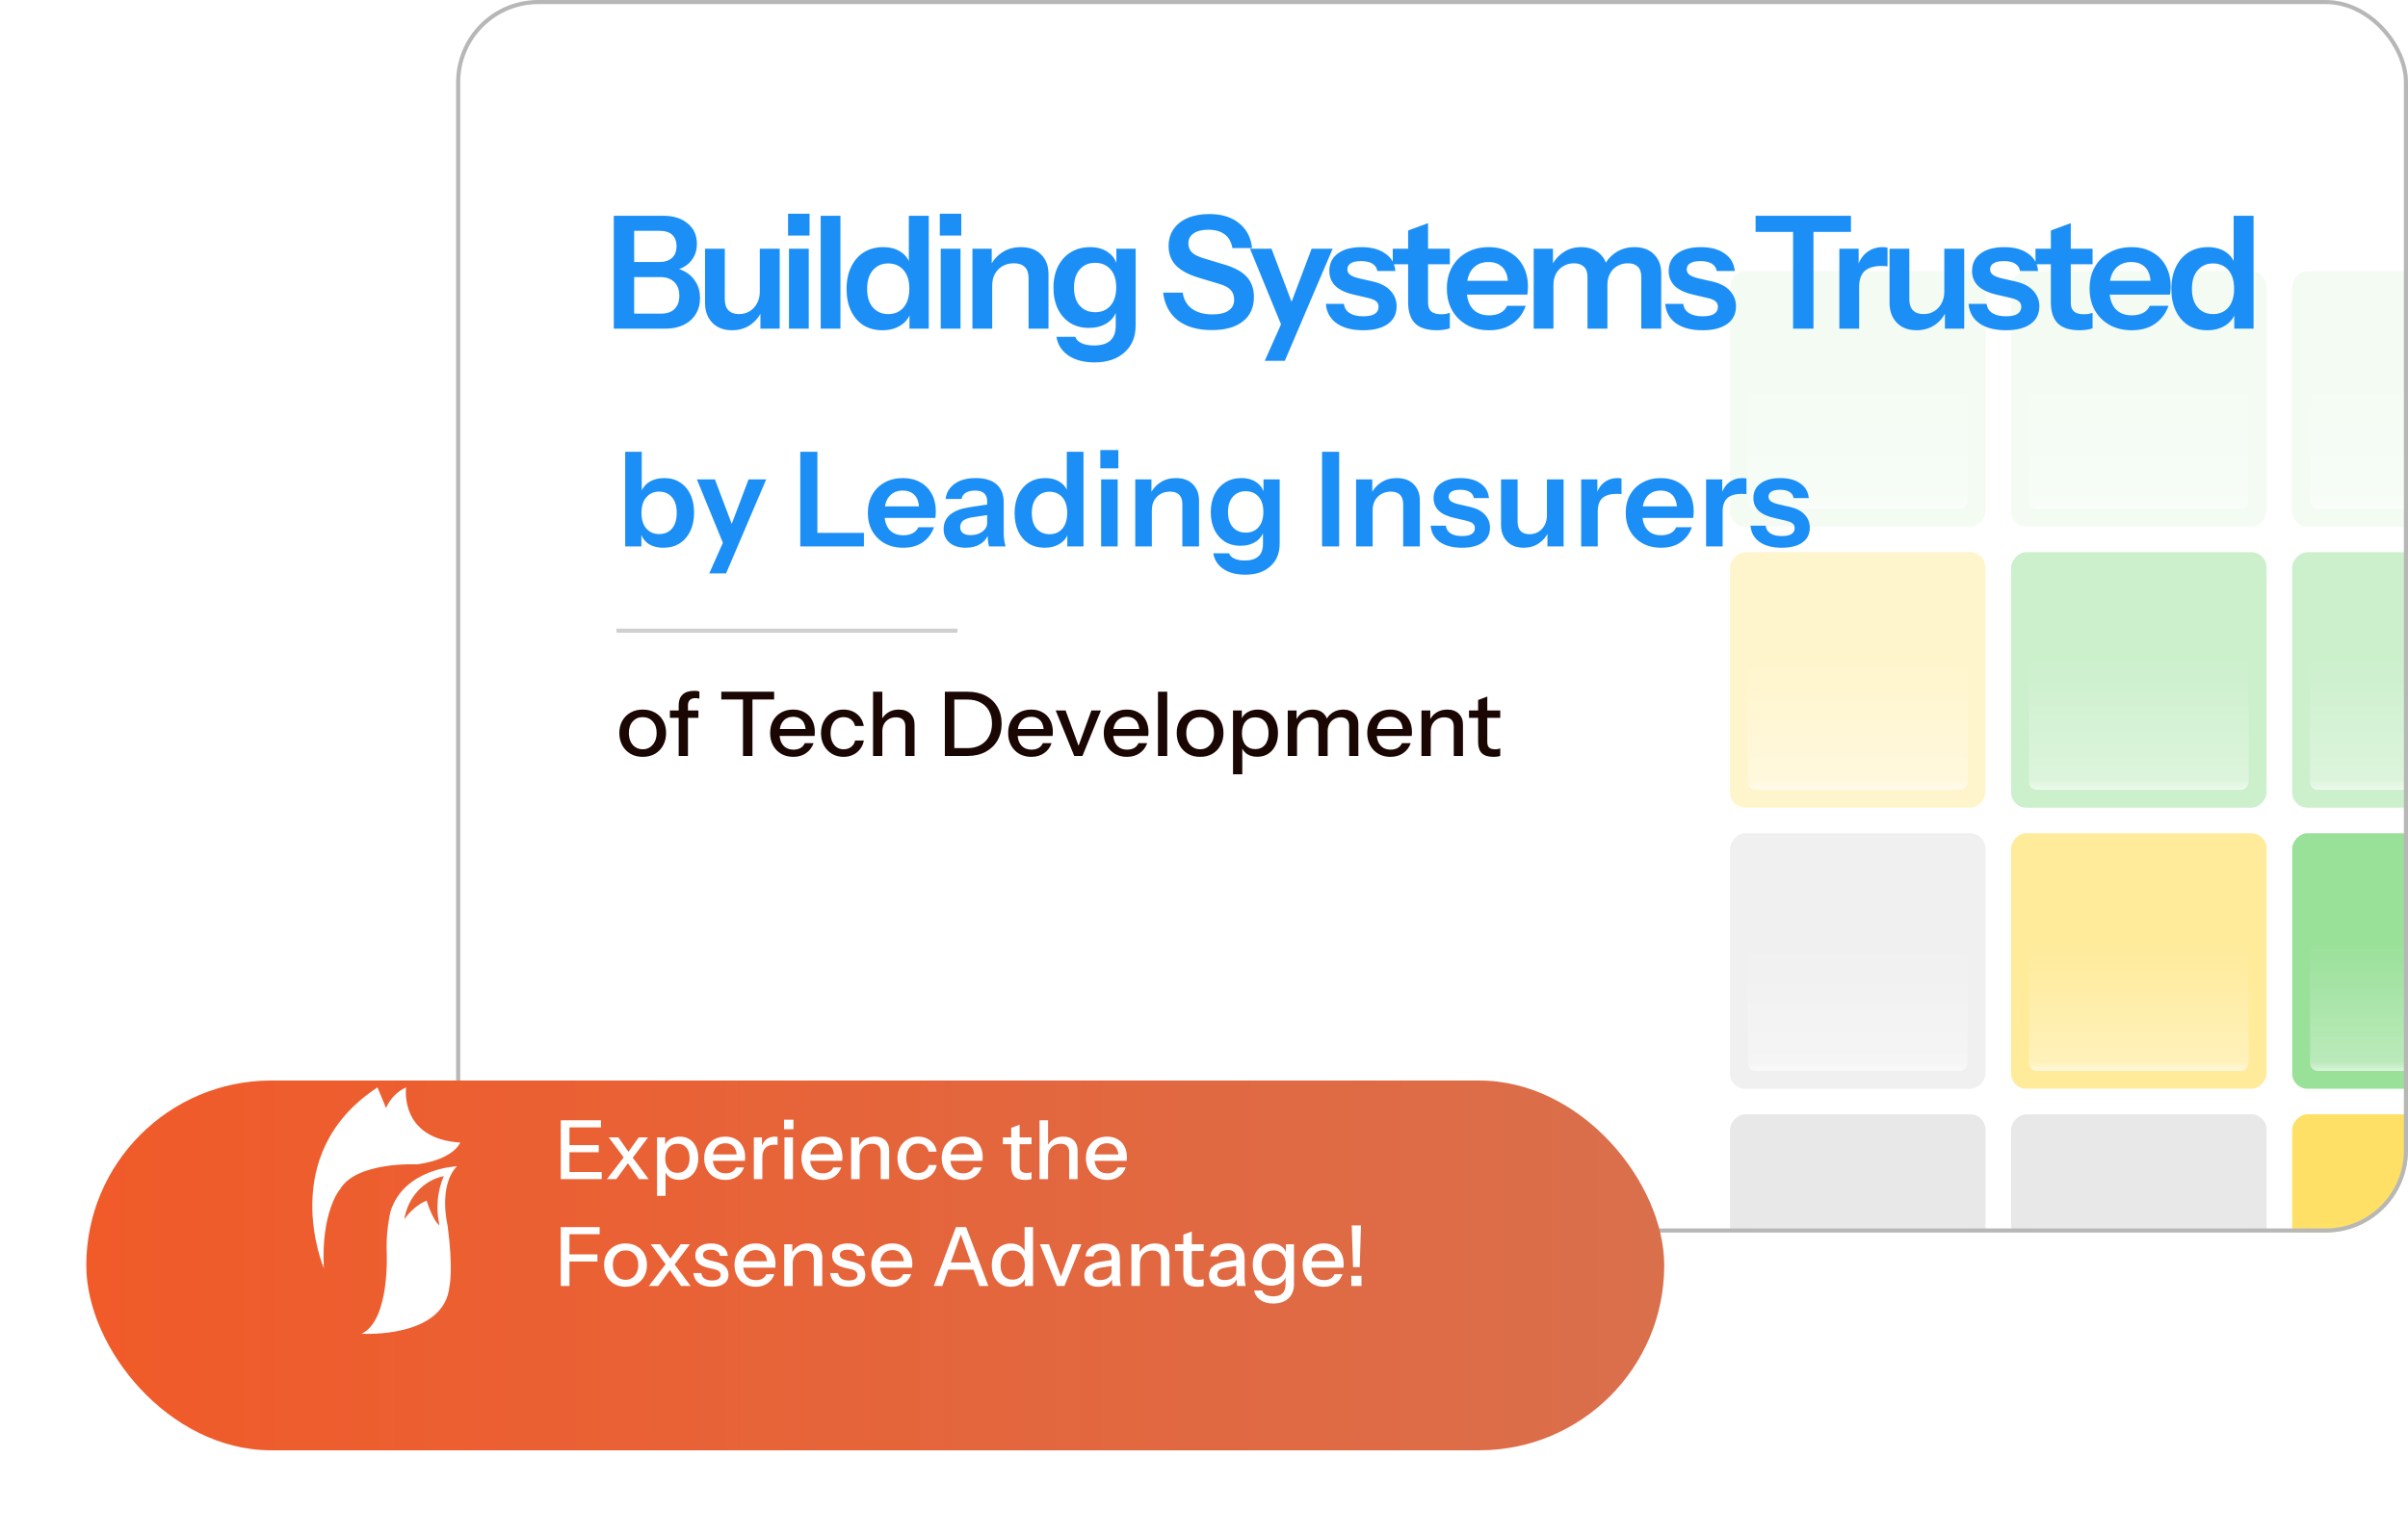 <svg width="586" height="374" viewBox="0 0 586 374" fill="none" xmlns="http://www.w3.org/2000/svg">
<g clip-path="url(#clip0_719_2351)">
<rect x="111" width="475" height="300" rx="20" fill="white"/>
<rect width="199" height="335.812" transform="matrix(1 0 0 -1 421 401.812)" fill="url(#paint0_linear_719_2351)"/>
<g opacity="0.6">
<rect width="62.188" height="62.188" rx="3.731" transform="matrix(1 0 0 -1 421 333.406)" fill="#D9D9D9"/>
<rect width="53.481" height="53.481" rx="1.866" transform="matrix(1 0 0 -1 425.352 329.053)" fill="url(#paint1_linear_719_2351)" fill-opacity="0.65" style="mix-blend-mode:screen"/>
<rect width="62.188" height="62.188" rx="3.731" transform="matrix(1 0 0 -1 489.406 333.406)" fill="#D9D9D9"/>
<rect width="53.481" height="53.481" rx="1.866" transform="matrix(1 0 0 -1 493.758 329.053)" fill="url(#paint2_linear_719_2351)" fill-opacity="0.65" style="mix-blend-mode:screen"/>
<rect width="62.188" height="62.188" rx="3.731" transform="matrix(1 0 0 -1 557.812 333.406)" fill="#FFCC00"/>
<rect width="53.481" height="53.481" rx="1.866" transform="matrix(1 0 0 -1 562.164 329.053)" fill="url(#paint3_linear_719_2351)" fill-opacity="0.65" style="mix-blend-mode:screen"/>
</g>
<g opacity="0.4">
<rect width="62.188" height="62.188" rx="3.731" transform="matrix(1 0 0 -1 421 265)" fill="#D9D9D9"/>
<rect width="53.481" height="53.481" rx="1.866" transform="matrix(1 0 0 -1 425.352 260.646)" fill="url(#paint4_linear_719_2351)" fill-opacity="0.65" style="mix-blend-mode:screen"/>
<rect width="62.188" height="62.188" rx="3.731" transform="matrix(1 0 0 -1 489.406 265)" fill="#FFCC00"/>
<rect width="53.481" height="53.481" rx="1.866" transform="matrix(1 0 0 -1 493.758 260.646)" fill="url(#paint5_linear_719_2351)" fill-opacity="0.65" style="mix-blend-mode:screen"/>
<rect width="62.188" height="62.188" rx="3.731" transform="matrix(1 0 0 -1 557.812 265)" fill="#00B100"/>
<rect width="53.481" height="53.481" rx="1.866" transform="matrix(1 0 0 -1 562.164 260.646)" fill="url(#paint6_linear_719_2351)" fill-opacity="0.65" style="mix-blend-mode:screen"/>
</g>
<g opacity="0.2">
<rect width="62.188" height="62.188" rx="3.731" transform="matrix(1 0 0 -1 421 196.594)" fill="#FFCC00"/>
<rect width="53.481" height="53.481" rx="1.866" transform="matrix(1 0 0 -1 425.352 192.24)" fill="url(#paint7_linear_719_2351)" fill-opacity="0.65" style="mix-blend-mode:screen"/>
<rect width="62.188" height="62.188" rx="3.731" transform="matrix(1 0 0 -1 489.406 196.594)" fill="#00B100"/>
<rect width="53.481" height="53.481" rx="1.866" transform="matrix(1 0 0 -1 493.758 192.24)" fill="url(#paint8_linear_719_2351)" fill-opacity="0.65" style="mix-blend-mode:screen"/>
<rect width="62.188" height="62.188" rx="3.731" transform="matrix(1 0 0 -1 557.812 196.594)" fill="#00B100"/>
<rect width="53.481" height="53.481" rx="1.866" transform="matrix(1 0 0 -1 562.164 192.24)" fill="url(#paint9_linear_719_2351)" fill-opacity="0.65" style="mix-blend-mode:screen"/>
</g>
<g opacity="0.05">
<rect width="62.188" height="62.188" rx="3.731" transform="matrix(1 0 0 -1 421 128.188)" fill="#00B100"/>
<rect width="53.481" height="53.481" rx="1.866" transform="matrix(1 0 0 -1 425.352 123.834)" fill="url(#paint10_linear_719_2351)" fill-opacity="0.65" style="mix-blend-mode:screen"/>
<rect width="62.188" height="62.188" rx="3.731" transform="matrix(1 0 0 -1 489.406 128.188)" fill="#00B100"/>
<rect width="53.481" height="53.481" rx="1.866" transform="matrix(1 0 0 -1 493.758 123.834)" fill="url(#paint11_linear_719_2351)" fill-opacity="0.65" style="mix-blend-mode:screen"/>
<rect width="62.188" height="62.188" rx="3.731" transform="matrix(1 0 0 -1 557.812 128.188)" fill="#00B100"/>
<rect width="53.481" height="53.481" rx="1.866" transform="matrix(1 0 0 -1 562.164 123.834)" fill="url(#paint12_linear_719_2351)" fill-opacity="0.65" style="mix-blend-mode:screen"/>
</g>
<path d="M153.26 80V76.336H160.932C162.332 76.336 163.413 75.954 164.176 75.191C164.94 74.402 165.322 73.333 165.322 71.984C165.322 70.585 164.914 69.478 164.1 68.663C163.286 67.849 162.153 67.442 160.703 67.442H153.26V63.778H160.36C161.734 63.778 162.79 63.447 163.528 62.785C164.266 62.124 164.635 61.169 164.635 59.923C164.635 58.701 164.278 57.772 163.566 57.136C162.879 56.5 161.861 56.182 160.512 56.182H153.26V52.518H161.428C163.897 52.518 165.869 53.141 167.345 54.388C168.846 55.609 169.597 57.276 169.597 59.388C169.597 60.711 169.279 61.869 168.642 62.862C168.032 63.829 167.205 64.579 166.161 65.114C165.118 65.648 163.935 65.915 162.612 65.915L162.802 65.114C164.202 65.114 165.474 65.432 166.619 66.068C167.764 66.679 168.668 67.544 169.329 68.663C170.017 69.783 170.36 71.081 170.36 72.557C170.36 74.058 170.004 75.369 169.291 76.488C168.604 77.608 167.625 78.473 166.352 79.084C165.105 79.695 163.629 80 161.924 80H153.26ZM149.367 80V52.518H154.329V80H149.367ZM178.105 80.382C176.756 80.382 175.586 80.102 174.593 79.542C173.626 78.957 172.876 78.168 172.341 77.175C171.832 76.183 171.578 75.063 171.578 73.817V60.533H176.387V72.824C176.387 74.02 176.68 74.923 177.265 75.534C177.876 76.145 178.729 76.45 179.823 76.45C180.815 76.45 181.68 76.221 182.418 75.763C183.182 75.305 183.78 74.669 184.212 73.855C184.67 73.015 184.899 72.073 184.899 71.03L185.396 75.687C184.759 77.112 183.805 78.257 182.533 79.122C181.286 79.962 179.81 80.382 178.105 80.382ZM185.052 80V75.42H184.899V60.533H189.747V80H185.052ZM192.007 80V60.533H196.816V80H192.007ZM191.778 57.327V52.021H197.007V57.327H191.778ZM199.719 80V52.518H204.528V80H199.719ZM221.325 80V75.611L221.707 75.687C221.376 77.112 220.574 78.257 219.302 79.122C218.03 79.962 216.515 80.382 214.76 80.382C212.978 80.382 211.426 79.975 210.103 79.16C208.805 78.32 207.8 77.15 207.088 75.649C206.375 74.147 206.019 72.379 206.019 70.343C206.019 68.282 206.388 66.488 207.126 64.961C207.864 63.434 208.894 62.251 210.217 61.411C211.566 60.572 213.131 60.152 214.912 60.152C216.745 60.152 218.259 60.597 219.455 61.488C220.651 62.353 221.389 63.562 221.668 65.114L221.172 65.152V52.518H226.02V80H221.325ZM216.172 76.45C217.724 76.45 218.958 75.916 219.874 74.847C220.816 73.753 221.287 72.226 221.287 70.267C221.287 68.307 220.816 66.793 219.874 65.724C218.933 64.656 217.686 64.121 216.134 64.121C214.607 64.121 213.373 64.668 212.431 65.763C211.49 66.831 211.019 68.345 211.019 70.305C211.019 72.264 211.49 73.778 212.431 74.847C213.373 75.916 214.62 76.45 216.172 76.45ZM228.935 80V60.533H233.745V80H228.935ZM228.706 57.327V52.021H233.935V57.327H228.706ZM236.647 80V60.533H241.342V65.114H241.457V80H236.647ZM250.312 80V67.709C250.312 66.513 250.007 65.61 249.396 64.999C248.785 64.388 247.895 64.083 246.724 64.083C245.706 64.083 244.79 64.312 243.976 64.77C243.187 65.228 242.564 65.864 242.106 66.679C241.673 67.493 241.457 68.434 241.457 69.503L240.961 64.847C241.622 63.422 242.589 62.289 243.862 61.449C245.134 60.584 246.661 60.152 248.442 60.152C250.554 60.152 252.195 60.75 253.366 61.946C254.562 63.142 255.16 64.732 255.16 66.717V80H250.312ZM266.329 88.207C263.759 88.207 261.647 87.647 259.993 86.527C258.364 85.407 257.397 83.893 257.092 81.985H261.672C261.901 82.647 262.397 83.155 263.161 83.512C263.95 83.893 264.967 84.084 266.214 84.084C268.021 84.084 269.357 83.677 270.222 82.863C271.087 82.074 271.52 80.865 271.52 79.237V75.038L271.864 75.114C271.558 76.539 270.782 77.684 269.535 78.549C268.288 79.389 266.761 79.809 264.955 79.809C263.224 79.809 261.71 79.402 260.413 78.588C259.14 77.773 258.148 76.641 257.435 75.191C256.723 73.715 256.367 71.997 256.367 70.038C256.367 68.053 256.735 66.322 257.473 64.847C258.211 63.371 259.242 62.225 260.565 61.411C261.914 60.572 263.479 60.152 265.26 60.152C267.092 60.152 268.594 60.597 269.764 61.488C270.96 62.353 271.698 63.562 271.978 65.114L271.673 65.152V60.533H276.368V79.198C276.368 81.972 275.464 84.16 273.658 85.764C271.876 87.392 269.433 88.207 266.329 88.207ZM266.52 75.992C268.072 75.992 269.306 75.471 270.222 74.427C271.164 73.358 271.635 71.87 271.635 69.961C271.635 68.053 271.164 66.577 270.222 65.534C269.281 64.49 268.034 63.969 266.482 63.969C264.955 63.969 263.721 64.503 262.779 65.572C261.838 66.615 261.367 68.091 261.367 69.999C261.367 71.908 261.838 73.384 262.779 74.427C263.721 75.471 264.967 75.992 266.52 75.992ZM294.919 80.344C291.458 80.344 288.697 79.555 286.636 77.977C284.6 76.374 283.404 74.122 283.048 71.221H287.819C288.048 72.9 288.799 74.211 290.071 75.152C291.344 76.069 293.011 76.526 295.072 76.526C296.777 76.526 298.074 76.221 298.965 75.611C299.881 74.974 300.339 74.096 300.339 72.977C300.339 71.984 300.059 71.183 299.499 70.572C298.94 69.961 297.998 69.465 296.675 69.083L291.713 67.595C289.194 66.831 287.336 65.826 286.14 64.579C284.969 63.332 284.384 61.767 284.384 59.884C284.384 58.307 284.791 56.933 285.606 55.762C286.42 54.592 287.565 53.688 289.041 53.052C290.542 52.416 292.285 52.098 294.27 52.098C297.324 52.098 299.754 52.848 301.561 54.35C303.393 55.826 304.436 57.836 304.691 60.381H299.919C299.639 58.854 299.003 57.734 298.011 57.022C297.018 56.284 295.682 55.915 294.003 55.915C292.527 55.915 291.357 56.207 290.491 56.793C289.626 57.378 289.194 58.179 289.194 59.197C289.194 60.037 289.448 60.75 289.957 61.335C290.491 61.92 291.471 62.429 292.896 62.862L297.934 64.388C300.454 65.126 302.286 66.132 303.431 67.404C304.576 68.676 305.149 70.292 305.149 72.251C305.149 74.847 304.245 76.845 302.439 78.244C300.657 79.644 298.151 80.344 294.919 80.344ZM307.782 87.825L312.821 76.526L313.699 75.076L319.195 60.533H324.31L312.668 87.825H307.782ZM312.096 79.809L304.194 60.533H309.424L316.027 78.015L312.096 79.809ZM331.743 80.382C329.046 80.382 326.896 79.822 325.293 78.702C323.69 77.557 322.812 75.979 322.659 73.969H327.049C327.176 74.962 327.647 75.712 328.461 76.221C329.275 76.73 330.369 76.985 331.743 76.985C332.99 76.985 333.919 76.794 334.53 76.412C335.166 76.005 335.484 75.432 335.484 74.694C335.484 74.16 335.306 73.727 334.95 73.397C334.594 73.04 333.919 72.748 332.927 72.519L329.797 71.793C327.659 71.335 326.069 70.623 325.026 69.656C324.008 68.663 323.499 67.429 323.499 65.953C323.499 64.147 324.186 62.734 325.56 61.717C326.96 60.673 328.881 60.152 331.324 60.152C333.741 60.152 335.675 60.673 337.125 61.717C338.601 62.734 339.416 64.147 339.568 65.953H335.179C335.052 65.165 334.644 64.567 333.957 64.159C333.296 63.752 332.38 63.549 331.209 63.549C330.115 63.549 329.288 63.727 328.728 64.083C328.168 64.414 327.888 64.91 327.888 65.572C327.888 66.081 328.105 66.513 328.537 66.87C328.97 67.2 329.695 67.493 330.713 67.747L334.072 68.511C335.98 68.943 337.418 69.694 338.385 70.763C339.377 71.832 339.874 73.091 339.874 74.542C339.874 76.399 339.161 77.837 337.736 78.855C336.311 79.873 334.314 80.382 331.743 80.382ZM349.662 80.382C347.27 80.382 345.502 79.822 344.357 78.702C343.237 77.557 342.677 75.852 342.677 73.587V56.106L347.525 54.312V73.702C347.525 74.644 347.779 75.343 348.288 75.801C348.797 76.259 349.599 76.488 350.693 76.488C351.126 76.488 351.507 76.463 351.838 76.412C352.194 76.336 352.525 76.247 352.83 76.145V79.885C352.525 80.038 352.092 80.153 351.533 80.229C350.973 80.331 350.349 80.382 349.662 80.382ZM338.937 64.312V60.533H352.83V64.312H338.937ZM362.369 80.382C360.308 80.382 358.502 79.949 356.949 79.084C355.423 78.219 354.227 77.023 353.361 75.496C352.522 73.969 352.102 72.213 352.102 70.228C352.102 68.244 352.522 66.501 353.361 64.999C354.227 63.472 355.423 62.289 356.949 61.449C358.476 60.584 360.257 60.152 362.293 60.152C364.227 60.152 365.907 60.559 367.332 61.373C368.757 62.162 369.864 63.282 370.652 64.732C371.441 66.183 371.836 67.875 371.836 69.809C371.836 70.165 371.823 70.496 371.797 70.801C371.772 71.106 371.734 71.412 371.683 71.717H355.079V68.358H367.98L366.988 69.274C366.988 67.442 366.568 66.068 365.728 65.152C364.889 64.236 363.718 63.778 362.217 63.778C360.588 63.778 359.29 64.338 358.323 65.457C357.382 66.577 356.911 68.193 356.911 70.305C356.911 72.391 357.382 73.995 358.323 75.114C359.29 76.208 360.652 76.756 362.408 76.756C363.426 76.756 364.316 76.565 365.08 76.183C365.843 75.801 366.403 75.216 366.759 74.427H371.301C370.665 76.259 369.584 77.71 368.057 78.779C366.555 79.847 364.66 80.382 362.369 80.382ZM373.232 80V60.533H377.927V65.114H378.041V80H373.232ZM386.324 80V67.442C386.324 66.297 386.031 65.457 385.446 64.923C384.886 64.363 384.085 64.083 383.041 64.083C382.125 64.083 381.286 64.299 380.522 64.732C379.759 65.165 379.148 65.775 378.69 66.564C378.257 67.353 378.041 68.269 378.041 69.312L377.545 64.847C378.206 63.422 379.161 62.289 380.408 61.449C381.654 60.584 383.105 60.152 384.759 60.152C386.744 60.152 388.309 60.724 389.454 61.869C390.599 62.989 391.172 64.439 391.172 66.221V80H386.324ZM399.416 80V67.442C399.416 66.297 399.136 65.457 398.577 64.923C398.017 64.363 397.215 64.083 396.172 64.083C395.23 64.083 394.378 64.299 393.614 64.732C392.851 65.165 392.253 65.775 391.82 66.564C391.388 67.353 391.172 68.269 391.172 69.312L390.332 64.847C390.968 63.422 391.935 62.289 393.233 61.449C394.531 60.584 396.032 60.152 397.737 60.152C399.773 60.152 401.363 60.737 402.508 61.907C403.679 63.053 404.264 64.579 404.264 66.488V80H399.416ZM414.331 80.382C411.633 80.382 409.483 79.822 407.88 78.702C406.277 77.557 405.399 75.979 405.246 73.969H409.636C409.763 74.962 410.234 75.712 411.048 76.221C411.862 76.73 412.957 76.985 414.331 76.985C415.578 76.985 416.506 76.794 417.117 76.412C417.753 76.005 418.071 75.432 418.071 74.694C418.071 74.16 417.893 73.727 417.537 73.397C417.181 73.04 416.506 72.748 415.514 72.519L412.384 71.793C410.247 71.335 408.656 70.623 407.613 69.656C406.595 68.663 406.086 67.429 406.086 65.953C406.086 64.147 406.773 62.734 408.147 61.717C409.547 60.673 411.468 60.152 413.911 60.152C416.328 60.152 418.262 60.673 419.713 61.717C421.189 62.734 422.003 64.147 422.156 65.953H417.766C417.639 65.165 417.232 64.567 416.545 64.159C415.883 63.752 414.967 63.549 413.796 63.549C412.702 63.549 411.875 63.727 411.315 64.083C410.755 64.414 410.476 64.91 410.476 65.572C410.476 66.081 410.692 66.513 411.124 66.87C411.557 67.2 412.282 67.493 413.3 67.747L416.659 68.511C418.568 68.943 420.005 69.694 420.972 70.763C421.965 71.832 422.461 73.091 422.461 74.542C422.461 76.399 421.748 77.837 420.323 78.855C418.898 79.873 416.901 80.382 414.331 80.382ZM436.357 80V56.449H427.235V52.518H450.442V56.449H441.32V80H436.357ZM447.618 80V60.533H452.313V65.228H452.428V80H447.618ZM452.428 69.847L451.931 65.228C452.39 63.574 453.166 62.315 454.26 61.449C455.354 60.584 456.665 60.152 458.191 60.152C458.726 60.152 459.107 60.203 459.336 60.304V64.847C459.209 64.796 459.031 64.77 458.802 64.77C458.573 64.745 458.293 64.732 457.962 64.732C456.105 64.732 454.718 65.139 453.802 65.953C452.886 66.768 452.428 68.066 452.428 69.847ZM466.363 80.382C465.014 80.382 463.843 80.102 462.851 79.542C461.884 78.957 461.133 78.168 460.599 77.175C460.09 76.183 459.835 75.063 459.835 73.817V60.533H464.645V72.824C464.645 74.02 464.938 74.923 465.523 75.534C466.134 76.145 466.986 76.45 468.08 76.45C469.073 76.45 469.938 76.221 470.676 75.763C471.439 75.305 472.037 74.669 472.47 73.855C472.928 73.015 473.157 72.073 473.157 71.03L473.653 75.687C473.017 77.112 472.063 78.257 470.79 79.122C469.543 79.962 468.067 80.382 466.363 80.382ZM473.309 80V75.42H473.157V60.533H478.004V80H473.309ZM488.154 80.382C485.457 80.382 483.307 79.822 481.704 78.702C480.101 77.557 479.223 75.979 479.07 73.969H483.46C483.587 74.962 484.058 75.712 484.872 76.221C485.686 76.73 486.78 76.985 488.154 76.985C489.401 76.985 490.33 76.794 490.941 76.412C491.577 76.005 491.895 75.432 491.895 74.694C491.895 74.16 491.717 73.727 491.361 73.397C491.004 73.04 490.33 72.748 489.338 72.519L486.208 71.793C484.07 71.335 482.48 70.623 481.437 69.656C480.419 68.663 479.91 67.429 479.91 65.953C479.91 64.147 480.597 62.734 481.971 61.717C483.37 60.673 485.292 60.152 487.735 60.152C490.152 60.152 492.086 60.673 493.536 61.717C495.012 62.734 495.827 64.147 495.979 65.953H491.59C491.463 65.165 491.055 64.567 490.368 64.159C489.707 63.752 488.791 63.549 487.62 63.549C486.526 63.549 485.699 63.727 485.139 64.083C484.579 64.414 484.299 64.91 484.299 65.572C484.299 66.081 484.516 66.513 484.948 66.87C485.381 67.2 486.106 67.493 487.124 67.747L490.483 68.511C492.391 68.943 493.829 69.694 494.796 70.763C495.788 71.832 496.285 73.091 496.285 74.542C496.285 76.399 495.572 77.837 494.147 78.855C492.722 79.873 490.725 80.382 488.154 80.382ZM506.073 80.382C503.681 80.382 501.913 79.822 500.768 78.702C499.648 77.557 499.088 75.852 499.088 73.587V56.106L503.936 54.312V73.702C503.936 74.644 504.19 75.343 504.699 75.801C505.208 76.259 506.01 76.488 507.104 76.488C507.536 76.488 507.918 76.463 508.249 76.412C508.605 76.336 508.936 76.247 509.241 76.145V79.885C508.936 80.038 508.503 80.153 507.944 80.229C507.384 80.331 506.76 80.382 506.073 80.382ZM495.348 64.312V60.533H509.241V64.312H495.348ZM518.78 80.382C516.719 80.382 514.913 79.949 513.36 79.084C511.833 78.219 510.638 77.023 509.772 75.496C508.933 73.969 508.513 72.213 508.513 70.228C508.513 68.244 508.933 66.501 509.772 64.999C510.638 63.472 511.833 62.289 513.36 61.449C514.887 60.584 516.668 60.152 518.704 60.152C520.638 60.152 522.318 60.559 523.743 61.373C525.168 62.162 526.274 63.282 527.063 64.732C527.852 66.183 528.247 67.875 528.247 69.809C528.247 70.165 528.234 70.496 528.208 70.801C528.183 71.106 528.145 71.412 528.094 71.717H511.49V68.358H524.391L523.399 69.274C523.399 67.442 522.979 66.068 522.139 65.152C521.3 64.236 520.129 63.778 518.628 63.778C516.999 63.778 515.701 64.338 514.734 65.457C513.793 66.577 513.322 68.193 513.322 70.305C513.322 72.391 513.793 73.995 514.734 75.114C515.701 76.208 517.063 76.756 518.819 76.756C519.836 76.756 520.727 76.565 521.491 76.183C522.254 75.801 522.814 75.216 523.17 74.427H527.712C527.076 76.259 525.995 77.71 524.468 78.779C522.966 79.847 521.071 80.382 518.78 80.382ZM543.723 80V75.611L544.105 75.687C543.774 77.112 542.972 78.257 541.7 79.122C540.428 79.962 538.913 80.382 537.158 80.382C535.376 80.382 533.824 79.975 532.501 79.16C531.203 78.32 530.198 77.15 529.485 75.649C528.773 74.147 528.417 72.379 528.417 70.343C528.417 68.282 528.786 66.488 529.524 64.961C530.262 63.434 531.292 62.251 532.615 61.411C533.964 60.572 535.529 60.152 537.31 60.152C539.142 60.152 540.657 60.597 541.853 61.488C543.049 62.353 543.786 63.562 544.066 65.114L543.57 65.152V52.518H548.418V80H543.723ZM538.57 76.45C540.122 76.45 541.356 75.916 542.272 74.847C543.214 73.753 543.685 72.226 543.685 70.267C543.685 68.307 543.214 66.793 542.272 65.724C541.331 64.656 540.084 64.121 538.532 64.121C537.005 64.121 535.771 64.668 534.829 65.763C533.888 66.831 533.417 68.345 533.417 70.305C533.417 72.264 533.888 73.778 534.829 74.847C535.771 75.916 537.018 76.45 538.57 76.45Z" fill="#1C8FF6"/>
<line x1="150" y1="153.5" x2="233" y2="153.5" stroke="#CFCFCF"/>
<path d="M156.407 184.217C155.278 184.217 154.286 183.971 153.432 183.479C152.577 182.972 151.911 182.284 151.434 181.415C150.956 180.532 150.717 179.533 150.717 178.418C150.717 177.289 150.956 176.297 151.434 175.442C151.926 174.588 152.592 173.922 153.432 173.444C154.286 172.952 155.278 172.706 156.407 172.706C157.551 172.706 158.55 172.952 159.405 173.444C160.259 173.922 160.918 174.588 161.381 175.442C161.859 176.297 162.098 177.289 162.098 178.418C162.098 179.533 161.859 180.532 161.381 181.415C160.918 182.284 160.259 182.972 159.405 183.479C158.55 183.971 157.551 184.217 156.407 184.217ZM156.407 182.371C157.088 182.371 157.674 182.204 158.167 181.871C158.673 181.538 159.072 181.075 159.361 180.481C159.651 179.888 159.796 179.193 159.796 178.396C159.796 177.209 159.477 176.275 158.84 175.594C158.217 174.899 157.406 174.552 156.407 174.552C155.423 174.552 154.612 174.899 153.975 175.594C153.352 176.289 153.041 177.223 153.041 178.396C153.041 179.193 153.178 179.888 153.453 180.481C153.743 181.075 154.141 181.538 154.648 181.871C155.169 182.204 155.756 182.371 156.407 182.371ZM165.16 184V171.641C165.16 170.512 165.479 169.65 166.116 169.057C166.753 168.449 167.709 168.145 168.983 168.145C169.272 168.145 169.511 168.159 169.7 168.188C169.888 168.217 170.054 168.26 170.199 168.318V170.056C170.098 170.027 169.96 169.998 169.786 169.969C169.627 169.94 169.446 169.926 169.243 169.926C168.606 169.926 168.143 170.085 167.853 170.403C167.564 170.707 167.419 171.142 167.419 171.707V184H165.16ZM163.032 174.726V172.923H169.96V174.726H163.032ZM180.811 184V170.251H175.533V168.362H188.391V170.251H183.113V184H180.811ZM193.059 184.217C191.944 184.217 190.959 183.971 190.105 183.479C189.265 182.986 188.606 182.306 188.128 181.437C187.65 180.568 187.411 179.569 187.411 178.44C187.411 177.296 187.643 176.297 188.106 175.442C188.584 174.574 189.25 173.9 190.105 173.422C190.959 172.945 191.936 172.706 193.037 172.706C194.108 172.706 195.035 172.937 195.817 173.401C196.613 173.85 197.222 174.479 197.641 175.29C198.076 176.101 198.293 177.064 198.293 178.179C198.293 178.353 198.286 178.519 198.271 178.679C198.271 178.823 198.257 178.975 198.228 179.135H188.932V177.441H196.642L196.078 178.114C196.078 176.927 195.81 176.022 195.274 175.399C194.738 174.776 193.993 174.465 193.037 174.465C192.009 174.465 191.191 174.82 190.583 175.529C189.989 176.224 189.692 177.194 189.692 178.44C189.692 179.699 189.989 180.684 190.583 181.394C191.191 182.103 192.031 182.458 193.102 182.458C193.754 182.458 194.318 182.328 194.796 182.067C195.274 181.792 195.629 181.394 195.86 180.872H197.989C197.627 181.915 197.012 182.733 196.143 183.327C195.288 183.92 194.26 184.217 193.059 184.217ZM205.272 184.217C204.215 184.217 203.274 183.971 202.448 183.479C201.623 182.972 200.971 182.284 200.494 181.415C200.03 180.547 199.799 179.555 199.799 178.44C199.799 177.325 200.03 176.34 200.494 175.486C200.971 174.617 201.623 173.936 202.448 173.444C203.274 172.952 204.208 172.706 205.25 172.706C206.133 172.706 206.923 172.872 207.618 173.205C208.313 173.538 208.885 174.002 209.334 174.595C209.782 175.189 210.072 175.891 210.202 176.702H208.074C207.929 176.051 207.61 175.529 207.118 175.138C206.64 174.747 206.032 174.552 205.294 174.552C204.657 174.552 204.099 174.711 203.621 175.03C203.143 175.348 202.774 175.797 202.514 176.376C202.253 176.956 202.123 177.643 202.123 178.44C202.123 179.222 202.253 179.909 202.514 180.503C202.774 181.097 203.143 181.56 203.621 181.893C204.099 182.212 204.664 182.371 205.315 182.371C206.025 182.371 206.626 182.183 207.118 181.806C207.625 181.415 207.951 180.894 208.096 180.242H210.224C210.079 181.039 209.775 181.734 209.312 182.328C208.863 182.921 208.291 183.385 207.596 183.718C206.901 184.051 206.126 184.217 205.272 184.217ZM212.461 184V168.362H214.719V184H212.461ZM220.323 184V176.876C220.323 176.108 220.128 175.536 219.737 175.16C219.36 174.784 218.795 174.595 218.043 174.595C217.391 174.595 216.812 174.74 216.305 175.03C215.813 175.319 215.422 175.717 215.132 176.224C214.857 176.731 214.719 177.332 214.719 178.027L214.437 175.377C214.799 174.552 215.356 173.9 216.109 173.422C216.862 172.945 217.738 172.706 218.738 172.706C219.925 172.706 220.859 173.039 221.539 173.705C222.22 174.371 222.56 175.254 222.56 176.355V184H220.323ZM231.329 184V182.089H235.434C236.679 182.089 237.743 181.835 238.627 181.328C239.524 180.822 240.212 180.119 240.69 179.222C241.168 178.324 241.407 177.281 241.407 176.094C241.407 174.921 241.168 173.9 240.69 173.031C240.227 172.163 239.546 171.489 238.648 171.012C237.765 170.519 236.694 170.273 235.434 170.273H231.35V168.362H235.434C237.113 168.362 238.576 168.68 239.821 169.317C241.067 169.954 242.029 170.859 242.71 172.032C243.405 173.191 243.753 174.559 243.753 176.137C243.753 177.716 243.405 179.099 242.71 180.286C242.015 181.459 241.045 182.371 239.8 183.023C238.569 183.674 237.121 184 235.456 184H231.329ZM229.939 184V168.362H232.241V184H229.939ZM250.985 184.217C249.87 184.217 248.886 183.971 248.031 183.479C247.192 182.986 246.533 182.306 246.055 181.437C245.577 180.568 245.338 179.569 245.338 178.44C245.338 177.296 245.57 176.297 246.033 175.442C246.511 174.574 247.177 173.9 248.031 173.422C248.886 172.945 249.863 172.706 250.964 172.706C252.035 172.706 252.962 172.937 253.744 173.401C254.54 173.85 255.148 174.479 255.568 175.29C256.003 176.101 256.22 177.064 256.22 178.179C256.22 178.353 256.212 178.519 256.198 178.679C256.198 178.823 256.184 178.975 256.155 179.135H246.858V177.441H254.569L254.004 178.114C254.004 176.927 253.736 176.022 253.201 175.399C252.665 174.776 251.919 174.465 250.964 174.465C249.935 174.465 249.117 174.82 248.509 175.529C247.915 176.224 247.619 177.194 247.619 178.44C247.619 179.699 247.915 180.684 248.509 181.394C249.117 182.103 249.957 182.458 251.029 182.458C251.68 182.458 252.245 182.328 252.723 182.067C253.201 181.792 253.555 181.394 253.787 180.872H255.916C255.554 181.915 254.938 182.733 254.069 183.327C253.215 183.92 252.187 184.217 250.985 184.217ZM261.426 184L256.908 172.923H259.319L263.011 182.979H261.947L265.596 172.923H267.92L263.424 184H261.426ZM274.253 184.217C273.139 184.217 272.154 183.971 271.3 183.479C270.46 182.986 269.801 182.306 269.323 181.437C268.845 180.568 268.606 179.569 268.606 178.44C268.606 177.296 268.838 176.297 269.301 175.442C269.779 174.574 270.445 173.9 271.3 173.422C272.154 172.945 273.131 172.706 274.232 172.706C275.303 172.706 276.23 172.937 277.012 173.401C277.808 173.85 278.416 174.479 278.836 175.29C279.271 176.101 279.488 177.064 279.488 178.179C279.488 178.353 279.481 178.519 279.466 178.679C279.466 178.823 279.452 178.975 279.423 179.135H270.127V177.441H277.837L277.273 178.114C277.273 176.927 277.005 176.022 276.469 175.399C275.933 174.776 275.187 174.465 274.232 174.465C273.204 174.465 272.386 174.82 271.777 175.529C271.184 176.224 270.887 177.194 270.887 178.44C270.887 179.699 271.184 180.684 271.777 181.394C272.386 182.103 273.225 182.458 274.297 182.458C274.949 182.458 275.513 182.328 275.991 182.067C276.469 181.792 276.824 181.394 277.055 180.872H279.184C278.822 181.915 278.206 182.733 277.338 183.327C276.483 183.92 275.455 184.217 274.253 184.217ZM281.799 184V168.362H284.057V184H281.799ZM292.05 184.217C290.921 184.217 289.929 183.971 289.075 183.479C288.22 182.972 287.554 182.284 287.076 181.415C286.599 180.532 286.36 179.533 286.36 178.418C286.36 177.289 286.599 176.297 287.076 175.442C287.569 174.588 288.235 173.922 289.075 173.444C289.929 172.952 290.921 172.706 292.05 172.706C293.194 172.706 294.193 172.952 295.048 173.444C295.902 173.922 296.561 174.588 297.024 175.442C297.502 176.297 297.741 177.289 297.741 178.418C297.741 179.533 297.502 180.532 297.024 181.415C296.561 182.284 295.902 182.972 295.048 183.479C294.193 183.971 293.194 184.217 292.05 184.217ZM292.05 182.371C292.731 182.371 293.317 182.204 293.81 181.871C294.316 181.538 294.715 181.075 295.004 180.481C295.294 179.888 295.439 179.193 295.439 178.396C295.439 177.209 295.12 176.275 294.483 175.594C293.86 174.899 293.049 174.552 292.05 174.552C291.066 174.552 290.255 174.899 289.618 175.594C288.995 176.289 288.684 177.223 288.684 178.396C288.684 179.193 288.821 179.888 289.096 180.481C289.386 181.075 289.784 181.538 290.291 181.871C290.812 182.204 291.399 182.371 292.05 182.371ZM305.969 184.195C304.926 184.195 304.058 183.949 303.362 183.457C302.682 182.95 302.233 182.248 302.016 181.35L302.32 181.307V188.453H300.061V172.923H302.211V175.464L301.994 175.399C302.226 174.559 302.718 173.9 303.471 173.422C304.224 172.945 305.107 172.706 306.121 172.706C307.12 172.706 307.982 172.945 308.706 173.422C309.444 173.9 310.009 174.566 310.4 175.421C310.805 176.275 311.008 177.274 311.008 178.418C311.008 179.576 310.798 180.59 310.378 181.459C309.958 182.328 309.372 183.001 308.619 183.479C307.866 183.957 306.982 184.195 305.969 184.195ZM305.491 182.328C306.476 182.328 307.258 181.98 307.837 181.285C308.416 180.59 308.706 179.634 308.706 178.418C308.706 177.216 308.416 176.282 307.837 175.616C307.258 174.936 306.468 174.595 305.469 174.595C304.485 174.595 303.696 174.943 303.102 175.638C302.523 176.318 302.233 177.267 302.233 178.483C302.233 179.671 302.523 180.612 303.102 181.307C303.696 181.987 304.492 182.328 305.491 182.328ZM313.381 184V172.923H315.532V175.529H315.64V184H313.381ZM320.853 184V176.767C320.853 176.014 320.679 175.464 320.332 175.117C319.984 174.769 319.485 174.595 318.833 174.595C318.225 174.595 317.675 174.74 317.182 175.03C316.705 175.305 316.328 175.696 316.053 176.203C315.778 176.695 315.64 177.281 315.64 177.962L315.358 175.377C315.72 174.552 316.263 173.9 316.987 173.422C317.725 172.945 318.551 172.706 319.463 172.706C320.563 172.706 321.439 173.024 322.091 173.661C322.757 174.298 323.09 175.138 323.09 176.181V184H320.853ZM328.325 184V176.767C328.325 176.014 328.144 175.464 327.782 175.117C327.434 174.769 326.935 174.595 326.283 174.595C325.689 174.595 325.146 174.74 324.654 175.03C324.176 175.305 323.792 175.696 323.503 176.203C323.228 176.695 323.09 177.281 323.09 177.962L322.634 175.377C323.011 174.552 323.575 173.9 324.328 173.422C325.096 172.945 325.95 172.706 326.891 172.706C328.006 172.706 328.897 173.031 329.563 173.683C330.229 174.32 330.562 175.175 330.562 176.246V184H328.325ZM338.374 184.217C337.259 184.217 336.274 183.971 335.42 183.479C334.58 182.986 333.921 182.306 333.443 181.437C332.965 180.568 332.727 179.569 332.727 178.44C332.727 177.296 332.958 176.297 333.422 175.442C333.899 174.574 334.565 173.9 335.42 173.422C336.274 172.945 337.251 172.706 338.352 172.706C339.423 172.706 340.35 172.937 341.132 173.401C341.928 173.85 342.537 174.479 342.957 175.29C343.391 176.101 343.608 177.064 343.608 178.179C343.608 178.353 343.601 178.519 343.586 178.679C343.586 178.823 343.572 178.975 343.543 179.135H334.247V177.441H341.957L341.393 178.114C341.393 176.927 341.125 176.022 340.589 175.399C340.053 174.776 339.308 174.465 338.352 174.465C337.324 174.465 336.506 174.82 335.898 175.529C335.304 176.224 335.007 177.194 335.007 178.44C335.007 179.699 335.304 180.684 335.898 181.394C336.506 182.103 337.346 182.458 338.417 182.458C339.069 182.458 339.633 182.328 340.111 182.067C340.589 181.792 340.944 181.394 341.176 180.872H343.304C342.942 181.915 342.327 182.733 341.458 183.327C340.604 183.92 339.576 184.217 338.374 184.217ZM345.919 184V172.923H348.069V175.529H348.178V184H345.919ZM353.781 184V176.876C353.781 176.108 353.586 175.536 353.195 175.16C352.818 174.784 352.254 174.595 351.501 174.595C350.849 174.595 350.27 174.74 349.763 175.03C349.271 175.319 348.88 175.717 348.59 176.224C348.315 176.731 348.178 177.332 348.178 178.027L347.895 175.377C348.257 174.552 348.815 173.9 349.568 173.422C350.321 172.945 351.197 172.706 352.196 172.706C353.383 172.706 354.317 173.039 354.998 173.705C355.678 174.371 356.019 175.254 356.019 176.355V184H353.781ZM363.443 184.217C362.155 184.217 361.206 183.92 360.598 183.327C360.004 182.719 359.707 181.828 359.707 180.655V170.382L361.945 169.535V180.677C361.945 181.256 362.097 181.683 362.401 181.958C362.705 182.233 363.197 182.371 363.878 182.371C364.138 182.371 364.37 182.349 364.573 182.306C364.775 182.262 364.949 182.212 365.094 182.154V183.978C364.935 184.051 364.71 184.109 364.421 184.152C364.131 184.195 363.805 184.217 363.443 184.217ZM357.492 174.726V172.923H365.094V174.726H357.492Z" fill="#1A0704"/>
<path d="M161.454 133.32C159.897 133.32 158.617 132.957 157.615 132.232C156.633 131.486 156.025 130.462 155.791 129.161L156.079 129.129V133H152.144V109.964H156.175V120.362L155.887 120.298C156.164 119.083 156.815 118.123 157.838 117.419C158.884 116.715 160.174 116.363 161.71 116.363C163.16 116.363 164.419 116.715 165.485 117.419C166.573 118.102 167.415 119.072 168.013 120.33C168.61 121.589 168.908 123.071 168.908 124.778C168.908 126.505 168.599 128.009 167.981 129.289C167.362 130.568 166.498 131.56 165.389 132.264C164.28 132.968 162.968 133.32 161.454 133.32ZM160.43 129.993C161.731 129.993 162.766 129.545 163.533 128.649C164.301 127.732 164.685 126.452 164.685 124.81C164.685 123.167 164.291 121.898 163.501 121.002C162.734 120.107 161.699 119.659 160.398 119.659C159.118 119.659 158.084 120.117 157.295 121.034C156.505 121.93 156.111 123.199 156.111 124.842C156.111 126.484 156.505 127.753 157.295 128.649C158.084 129.545 159.129 129.993 160.43 129.993ZM172.601 139.559L176.824 130.089L177.56 128.873L182.167 116.683H186.454L176.696 139.559H172.601ZM176.216 132.84L169.594 116.683H173.977L179.512 131.336L176.216 132.84ZM194.757 133V109.964H198.916V133H194.757ZM196.74 133V129.705H210.242V133H196.74ZM219.802 133.32C218.075 133.32 216.56 132.957 215.259 132.232C213.979 131.507 212.977 130.504 212.252 129.225C211.548 127.945 211.196 126.473 211.196 124.81C211.196 123.146 211.548 121.685 212.252 120.426C212.977 119.147 213.979 118.155 215.259 117.451C216.539 116.726 218.032 116.363 219.738 116.363C221.359 116.363 222.767 116.704 223.961 117.387C225.156 118.048 226.084 118.987 226.745 120.202C227.406 121.418 227.737 122.837 227.737 124.458C227.737 124.756 227.726 125.034 227.705 125.289C227.683 125.545 227.651 125.801 227.609 126.057H213.691V123.242H224.505L223.673 124.01C223.673 122.474 223.322 121.322 222.618 120.554C221.914 119.787 220.933 119.403 219.674 119.403C218.309 119.403 217.221 119.872 216.411 120.81C215.622 121.749 215.227 123.103 215.227 124.874C215.227 126.623 215.622 127.966 216.411 128.905C217.221 129.822 218.362 130.281 219.834 130.281C220.687 130.281 221.434 130.121 222.074 129.801C222.714 129.481 223.183 128.99 223.481 128.329H227.289C226.756 129.865 225.849 131.08 224.569 131.976C223.311 132.872 221.722 133.32 219.802 133.32ZM240.677 133C240.571 132.573 240.485 132.104 240.421 131.592C240.379 131.08 240.357 130.462 240.357 129.737H240.229V121.994C240.229 121.141 239.984 120.501 239.494 120.075C239.024 119.627 238.299 119.403 237.318 119.403C236.358 119.403 235.59 119.584 235.014 119.947C234.46 120.288 234.119 120.789 233.991 121.45H230.119C230.29 119.936 231.015 118.709 232.295 117.771C233.575 116.832 235.292 116.363 237.446 116.363C239.686 116.363 241.381 116.875 242.533 117.899C243.685 118.901 244.261 120.384 244.261 122.346V129.737C244.261 130.249 244.293 130.771 244.357 131.304C244.442 131.838 244.559 132.403 244.709 133H240.677ZM235.014 133.32C233.372 133.32 232.06 132.915 231.079 132.104C230.119 131.272 229.64 130.163 229.64 128.777C229.64 127.284 230.183 126.1 231.271 125.226C232.359 124.351 233.895 123.764 235.878 123.466L240.965 122.698V125.258L236.55 125.929C235.59 126.079 234.865 126.345 234.375 126.729C233.905 127.113 233.671 127.646 233.671 128.329C233.671 128.947 233.895 129.427 234.343 129.769C234.791 130.089 235.409 130.249 236.198 130.249C237.35 130.249 238.31 129.961 239.078 129.385C239.846 128.809 240.229 128.105 240.229 127.273L240.677 129.737C240.251 130.91 239.547 131.806 238.566 132.424C237.606 133.021 236.422 133.32 235.014 133.32ZM259.739 133V129.321L260.059 129.385C259.782 130.579 259.11 131.539 258.044 132.264C256.977 132.968 255.708 133.32 254.237 133.32C252.743 133.32 251.442 132.979 250.333 132.296C249.245 131.592 248.403 130.611 247.806 129.353C247.209 128.094 246.91 126.612 246.91 124.906C246.91 123.178 247.219 121.674 247.838 120.394C248.456 119.115 249.32 118.123 250.429 117.419C251.56 116.715 252.871 116.363 254.364 116.363C255.9 116.363 257.169 116.736 258.172 117.483C259.174 118.208 259.793 119.221 260.027 120.522L259.611 120.554V109.964H263.675V133H259.739ZM255.42 130.025C256.721 130.025 257.756 129.577 258.524 128.681C259.313 127.764 259.707 126.484 259.707 124.842C259.707 123.199 259.313 121.93 258.524 121.034C257.734 120.138 256.689 119.691 255.388 119.691C254.109 119.691 253.074 120.149 252.285 121.066C251.496 121.962 251.101 123.231 251.101 124.874C251.101 126.516 251.496 127.785 252.285 128.681C253.074 129.577 254.119 130.025 255.42 130.025ZM267.965 133V116.683H271.996V133H267.965ZM267.773 113.996V109.549H272.156V113.996H267.773ZM276.276 133V116.683H280.211V120.522H280.307V133H276.276ZM287.73 133V122.698C287.73 121.696 287.474 120.938 286.962 120.426C286.45 119.915 285.703 119.659 284.722 119.659C283.869 119.659 283.101 119.851 282.419 120.234C281.757 120.618 281.235 121.152 280.851 121.834C280.488 122.517 280.307 123.306 280.307 124.202L279.891 120.298C280.446 119.104 281.256 118.155 282.323 117.451C283.389 116.726 284.669 116.363 286.162 116.363C287.932 116.363 289.308 116.864 290.289 117.867C291.291 118.869 291.793 120.202 291.793 121.866V133H287.73ZM303.001 139.879C300.847 139.879 299.076 139.409 297.69 138.471C296.325 137.532 295.515 136.263 295.259 134.664H299.098C299.29 135.218 299.706 135.645 300.346 135.943C301.007 136.263 301.86 136.423 302.905 136.423C304.419 136.423 305.539 136.082 306.264 135.4C306.99 134.738 307.352 133.725 307.352 132.36V128.841L307.64 128.905C307.384 130.099 306.734 131.059 305.689 131.784C304.643 132.488 303.364 132.84 301.849 132.84C300.399 132.84 299.13 132.499 298.042 131.816C296.976 131.134 296.144 130.185 295.546 128.969C294.949 127.732 294.651 126.292 294.651 124.65C294.651 122.986 294.96 121.536 295.578 120.298C296.197 119.061 297.061 118.102 298.17 117.419C299.3 116.715 300.612 116.363 302.105 116.363C303.641 116.363 304.899 116.736 305.88 117.483C306.883 118.208 307.502 119.221 307.736 120.522L307.48 120.554V116.683H311.415V132.328C311.415 134.653 310.658 136.487 309.144 137.831C307.651 139.196 305.603 139.879 303.001 139.879ZM303.161 129.641C304.462 129.641 305.497 129.203 306.264 128.329C307.054 127.433 307.448 126.185 307.448 124.586C307.448 122.986 307.054 121.749 306.264 120.874C305.475 120 304.43 119.563 303.129 119.563C301.849 119.563 300.815 120.011 300.026 120.906C299.236 121.781 298.842 123.018 298.842 124.618C298.842 126.217 299.236 127.454 300.026 128.329C300.815 129.203 301.86 129.641 303.161 129.641ZM321.732 133V109.964H325.891V133H321.732ZM330.015 133V116.683H333.951V120.522H334.047V133H330.015ZM341.469 133V122.698C341.469 121.696 341.213 120.938 340.701 120.426C340.189 119.915 339.443 119.659 338.462 119.659C337.608 119.659 336.841 119.851 336.158 120.234C335.497 120.618 334.974 121.152 334.59 121.834C334.228 122.517 334.047 123.306 334.047 124.202L333.631 120.298C334.185 119.104 334.996 118.155 336.062 117.451C337.129 116.726 338.408 116.363 339.901 116.363C341.672 116.363 343.047 116.864 344.029 117.867C345.031 118.869 345.532 120.202 345.532 121.866V133H341.469ZM355.782 133.32C353.521 133.32 351.718 132.851 350.375 131.912C349.031 130.952 348.295 129.63 348.167 127.945H351.846C351.953 128.777 352.348 129.406 353.03 129.833C353.713 130.259 354.63 130.472 355.782 130.472C356.827 130.472 357.605 130.313 358.117 129.993C358.65 129.651 358.917 129.171 358.917 128.553C358.917 128.105 358.768 127.742 358.469 127.465C358.17 127.166 357.605 126.921 356.773 126.729L354.15 126.121C352.358 125.737 351.025 125.14 350.151 124.33C349.297 123.498 348.871 122.463 348.871 121.226C348.871 119.712 349.447 118.528 350.599 117.675C351.772 116.8 353.382 116.363 355.43 116.363C357.456 116.363 359.077 116.8 360.293 117.675C361.53 118.528 362.212 119.712 362.34 121.226H358.661C358.554 120.565 358.213 120.064 357.637 119.723C357.083 119.381 356.315 119.211 355.334 119.211C354.416 119.211 353.723 119.36 353.254 119.659C352.785 119.936 352.55 120.352 352.55 120.906C352.55 121.333 352.731 121.696 353.094 121.994C353.457 122.271 354.065 122.517 354.918 122.73L357.733 123.37C359.333 123.732 360.538 124.362 361.348 125.258C362.18 126.153 362.596 127.209 362.596 128.425C362.596 129.982 361.999 131.187 360.805 132.04C359.61 132.893 357.936 133.32 355.782 133.32ZM370.756 133.32C369.626 133.32 368.645 133.085 367.813 132.616C367.002 132.126 366.373 131.464 365.925 130.632C365.498 129.801 365.285 128.862 365.285 127.817V116.683H369.316V126.985C369.316 127.988 369.562 128.745 370.052 129.257C370.564 129.769 371.279 130.025 372.196 130.025C373.028 130.025 373.753 129.833 374.371 129.449C375.011 129.065 375.513 128.532 375.875 127.849C376.259 127.145 376.451 126.356 376.451 125.481L376.867 129.385C376.334 130.579 375.534 131.539 374.467 132.264C373.422 132.968 372.185 133.32 370.756 133.32ZM376.579 133V129.161H376.451V116.683H380.514V133H376.579ZM384.786 133V116.683H388.721V120.618H388.817V133H384.786ZM388.817 124.49L388.401 120.618C388.785 119.232 389.436 118.176 390.353 117.451C391.27 116.726 392.368 116.363 393.648 116.363C394.096 116.363 394.416 116.406 394.608 116.491V120.298C394.501 120.256 394.352 120.234 394.16 120.234C393.968 120.213 393.734 120.202 393.456 120.202C391.899 120.202 390.737 120.544 389.969 121.226C389.201 121.909 388.817 122.997 388.817 124.49ZM404.235 133.32C402.507 133.32 400.993 132.957 399.692 132.232C398.412 131.507 397.41 130.504 396.685 129.225C395.981 127.945 395.629 126.473 395.629 124.81C395.629 123.146 395.981 121.685 396.685 120.426C397.41 119.147 398.412 118.155 399.692 117.451C400.972 116.726 402.465 116.363 404.171 116.363C405.792 116.363 407.2 116.704 408.394 117.387C409.589 118.048 410.517 118.987 411.178 120.202C411.839 121.418 412.17 122.837 412.17 124.458C412.17 124.756 412.159 125.034 412.138 125.289C412.116 125.545 412.084 125.801 412.042 126.057H398.124V123.242H408.938L408.106 124.01C408.106 122.474 407.754 121.322 407.051 120.554C406.347 119.787 405.366 119.403 404.107 119.403C402.742 119.403 401.654 119.872 400.844 120.81C400.055 121.749 399.66 123.103 399.66 124.874C399.66 126.623 400.055 127.966 400.844 128.905C401.654 129.822 402.795 130.281 404.267 130.281C405.12 130.281 405.867 130.121 406.507 129.801C407.147 129.481 407.616 128.99 407.914 128.329H411.722C411.188 129.865 410.282 131.08 409.002 131.976C407.744 132.872 406.155 133.32 404.235 133.32ZM415.186 133V116.683H419.121V120.618H419.217V133H415.186ZM419.217 124.49L418.802 120.618C419.185 119.232 419.836 118.176 420.753 117.451C421.67 116.726 422.769 116.363 424.049 116.363C424.496 116.363 424.816 116.406 425.008 116.491V120.298C424.902 120.256 424.752 120.234 424.56 120.234C424.368 120.213 424.134 120.202 423.857 120.202C422.3 120.202 421.137 120.544 420.369 121.226C419.601 121.909 419.217 122.997 419.217 124.49ZM433.61 133.32C431.349 133.32 429.547 132.851 428.203 131.912C426.859 130.952 426.124 129.63 425.996 127.945H429.675C429.782 128.777 430.176 129.406 430.859 129.833C431.541 130.259 432.458 130.472 433.61 130.472C434.655 130.472 435.434 130.313 435.946 129.993C436.479 129.651 436.746 129.171 436.746 128.553C436.746 128.105 436.596 127.742 436.298 127.465C435.999 127.166 435.434 126.921 434.602 126.729L431.979 126.121C430.187 125.737 428.854 125.14 427.979 124.33C427.126 123.498 426.7 122.463 426.7 121.226C426.7 119.712 427.275 118.528 428.427 117.675C429.6 116.8 431.211 116.363 433.258 116.363C435.285 116.363 436.906 116.8 438.121 117.675C439.358 118.528 440.041 119.712 440.169 121.226H436.49C436.383 120.565 436.042 120.064 435.466 119.723C434.911 119.381 434.143 119.211 433.162 119.211C432.245 119.211 431.552 119.36 431.083 119.659C430.613 119.936 430.379 120.352 430.379 120.906C430.379 121.333 430.56 121.696 430.923 121.994C431.285 122.271 431.893 122.517 432.746 122.73L435.562 123.37C437.161 123.732 438.367 124.362 439.177 125.258C440.009 126.153 440.425 127.209 440.425 128.425C440.425 129.982 439.828 131.187 438.633 132.04C437.439 132.893 435.764 133.32 433.61 133.32Z" fill="#1C8FF6"/>
</g>
<rect x="111.5" y="0.5" width="474" height="299" rx="19.5" stroke="#B7B7B7"/>
<g filter="url(#filter0_d_719_2351)">
<rect x="21" y="250" width="384" height="90" rx="45" fill="url(#paint13_linear_719_2351)"/>
</g>
<path d="M111.2 283.869C111.2 283.869 98.318 284.354 95.04 294.857C94.334 297.991 94.016 301.199 94.094 304.411C94.094 304.411 95.04 321.283 88 324.636C88 324.636 108.153 325.881 109.393 313.037C109.393 313.037 110.338 308.945 108.93 298.274C108.93 298.295 106.556 288.741 111.2 283.869Z" fill="white"/>
<path d="M107.995 286.266C105.582 286.749 103.367 288.018 101.649 289.902C99.932 291.785 98.796 294.19 98.394 296.792C99.783 294.762 101.659 293.175 103.821 292.202C103.821 292.202 105.193 296.918 106.956 298.266C106.026 294.255 106.392 290.023 107.995 286.266Z" fill="#EA6134"/>
<path d="M78.806 308.668C78.806 308.668 66.988 281.012 91.858 264.668L93.949 269.7C94.886 267.46 96.627 265.662 98.823 264.668C98.823 264.668 97.066 277.164 112 278.094C112 278.094 110.578 282.133 101.542 283.401C101.542 283.401 86.629 282.64 82.717 289.533C82.613 289.533 78.095 295.157 78.806 308.668Z" fill="white"/>
<path d="M136.473 287V272.669H138.583V287H136.473ZM137.508 287V285.268H146.425V287H137.508ZM137.508 280.451V278.72H145.709V280.451H137.508ZM137.508 274.4V272.669H146.246V274.4H137.508ZM155.51 287L152.265 282.362L148.145 276.849H150.494L153.459 281.088L157.858 287H155.51ZM152.405 281.088L155.43 276.849H157.699L153.44 282.502L152.405 281.088ZM153.241 282.561L149.976 287H147.687L152.245 281.108L153.241 282.561ZM165.309 287.179C164.354 287.179 163.558 286.954 162.921 286.502C162.297 286.038 161.886 285.394 161.687 284.572L161.965 284.532V291.08H159.895V276.849H161.866V279.178L161.667 279.118C161.879 278.348 162.33 277.744 163.02 277.306C163.71 276.869 164.52 276.65 165.449 276.65C166.364 276.65 167.154 276.869 167.817 277.306C168.494 277.744 169.012 278.355 169.37 279.138C169.741 279.921 169.927 280.836 169.927 281.885C169.927 282.946 169.735 283.875 169.35 284.671C168.965 285.467 168.428 286.084 167.738 286.522C167.048 286.96 166.238 287.179 165.309 287.179ZM164.871 285.467C165.774 285.467 166.49 285.149 167.021 284.512C167.552 283.875 167.817 282.999 167.817 281.885C167.817 280.783 167.552 279.927 167.021 279.317C166.49 278.693 165.767 278.381 164.852 278.381C163.949 278.381 163.226 278.7 162.682 279.337C162.151 279.96 161.886 280.83 161.886 281.944C161.886 283.032 162.151 283.895 162.682 284.532C163.226 285.156 163.956 285.467 164.871 285.467ZM176.54 287.199C175.518 287.199 174.616 286.973 173.833 286.522C173.063 286.071 172.459 285.447 172.021 284.651C171.584 283.855 171.365 282.939 171.365 281.904C171.365 280.856 171.577 279.941 172.002 279.158C172.439 278.361 173.05 277.744 173.833 277.306C174.616 276.869 175.511 276.65 176.52 276.65C177.502 276.65 178.351 276.862 179.068 277.287C179.797 277.698 180.355 278.275 180.74 279.018C181.138 279.761 181.337 280.644 181.337 281.666C181.337 281.825 181.33 281.977 181.317 282.123C181.317 282.256 181.304 282.395 181.277 282.541H172.758V280.989H179.824L179.306 281.606C179.306 280.518 179.061 279.688 178.57 279.118C178.079 278.547 177.396 278.262 176.52 278.262C175.578 278.262 174.828 278.587 174.271 279.237C173.727 279.874 173.455 280.763 173.455 281.904C173.455 283.059 173.727 283.961 174.271 284.611C174.828 285.262 175.598 285.587 176.58 285.587C177.177 285.587 177.694 285.467 178.132 285.228C178.57 284.976 178.895 284.611 179.107 284.134H181.058C180.726 285.089 180.162 285.839 179.366 286.383C178.583 286.927 177.641 287.199 176.54 287.199ZM183.454 287V276.849H185.425V279.377H185.524V287H183.454ZM185.524 281.705L185.266 279.297C185.504 278.434 185.916 277.778 186.5 277.326C187.084 276.875 187.78 276.65 188.59 276.65C188.895 276.65 189.107 276.676 189.227 276.729V278.68C189.16 278.653 189.067 278.64 188.948 278.64C188.828 278.627 188.683 278.62 188.51 278.62C187.515 278.62 186.765 278.879 186.261 279.396C185.77 279.914 185.524 280.684 185.524 281.705ZM190.899 287V276.849H192.969V287H190.899ZM190.8 274.858V272.529H193.089V274.858H190.8ZM200.215 287.199C199.194 287.199 198.291 286.973 197.508 286.522C196.739 286.071 196.135 285.447 195.697 284.651C195.259 283.855 195.04 282.939 195.04 281.904C195.04 280.856 195.252 279.941 195.677 279.158C196.115 278.361 196.725 277.744 197.508 277.306C198.291 276.869 199.187 276.65 200.195 276.65C201.177 276.65 202.027 276.862 202.743 277.287C203.473 277.698 204.03 278.275 204.415 279.018C204.813 279.761 205.012 280.644 205.012 281.666C205.012 281.825 205.006 281.977 204.992 282.123C204.992 282.256 204.979 282.395 204.953 282.541H196.433V280.989H203.5L202.982 281.606C202.982 280.518 202.737 279.688 202.246 279.118C201.755 278.547 201.071 278.262 200.195 278.262C199.253 278.262 198.504 278.587 197.946 279.237C197.402 279.874 197.13 280.763 197.13 281.904C197.13 283.059 197.402 283.961 197.946 284.611C198.504 285.262 199.273 285.587 200.255 285.587C200.852 285.587 201.37 285.467 201.808 285.228C202.246 284.976 202.571 284.611 202.783 284.134H204.734C204.402 285.089 203.838 285.839 203.042 286.383C202.259 286.927 201.317 287.199 200.215 287.199ZM207.13 287V276.849H209.1V279.237H209.2V287H207.13ZM214.335 287V280.471C214.335 279.768 214.156 279.244 213.798 278.899C213.453 278.554 212.935 278.381 212.245 278.381C211.648 278.381 211.117 278.514 210.653 278.779C210.202 279.045 209.843 279.41 209.578 279.874C209.326 280.339 209.2 280.889 209.2 281.526L208.941 279.098C209.273 278.342 209.784 277.744 210.474 277.306C211.164 276.869 211.967 276.65 212.882 276.65C213.97 276.65 214.826 276.955 215.45 277.565C216.074 278.176 216.385 278.985 216.385 279.994V287H214.335ZM223.421 287.199C222.452 287.199 221.589 286.973 220.833 286.522C220.077 286.058 219.48 285.428 219.042 284.631C218.617 283.835 218.405 282.926 218.405 281.904C218.405 280.883 218.617 279.98 219.042 279.197C219.48 278.401 220.077 277.778 220.833 277.326C221.589 276.875 222.445 276.65 223.401 276.65C224.21 276.65 224.933 276.802 225.57 277.107C226.207 277.413 226.731 277.837 227.143 278.381C227.554 278.925 227.82 279.569 227.939 280.312H225.988C225.856 279.715 225.564 279.237 225.113 278.879C224.675 278.521 224.117 278.342 223.441 278.342C222.857 278.342 222.346 278.487 221.908 278.779C221.47 279.071 221.132 279.483 220.893 280.013C220.654 280.544 220.534 281.175 220.534 281.904C220.534 282.621 220.654 283.251 220.893 283.795C221.132 284.339 221.47 284.764 221.908 285.069C222.346 285.361 222.863 285.507 223.46 285.507C224.111 285.507 224.661 285.335 225.113 284.99C225.577 284.631 225.876 284.154 226.008 283.557H227.959C227.826 284.286 227.547 284.923 227.123 285.467C226.712 286.011 226.187 286.436 225.55 286.741C224.913 287.046 224.204 287.199 223.421 287.199ZM234.349 287.199C233.327 287.199 232.424 286.973 231.642 286.522C230.872 286.071 230.268 285.447 229.83 284.651C229.392 283.855 229.173 282.939 229.173 281.904C229.173 280.856 229.386 279.941 229.81 279.158C230.248 278.361 230.859 277.744 231.642 277.306C232.424 276.869 233.32 276.65 234.329 276.65C235.311 276.65 236.16 276.862 236.876 277.287C237.606 277.698 238.164 278.275 238.548 279.018C238.946 279.761 239.146 280.644 239.146 281.666C239.146 281.825 239.139 281.977 239.126 282.123C239.126 282.256 239.112 282.395 239.086 282.541H230.567V280.989H237.633L237.115 281.606C237.115 280.518 236.87 279.688 236.379 279.118C235.888 278.547 235.204 278.262 234.329 278.262C233.386 278.262 232.637 278.587 232.079 279.237C231.535 279.874 231.263 280.763 231.263 281.904C231.263 283.059 231.535 283.961 232.079 284.611C232.637 285.262 233.406 285.587 234.388 285.587C234.985 285.587 235.503 285.467 235.941 285.228C236.379 284.976 236.704 284.611 236.916 284.134H238.867C238.535 285.089 237.971 285.839 237.175 286.383C236.392 286.927 235.45 287.199 234.349 287.199ZM249.509 287.199C248.328 287.199 247.459 286.927 246.901 286.383C246.357 285.826 246.085 285.01 246.085 283.935V274.52L248.135 273.744V283.955C248.135 284.485 248.275 284.877 248.553 285.129C248.832 285.381 249.283 285.507 249.907 285.507C250.146 285.507 250.358 285.487 250.544 285.447C250.73 285.408 250.889 285.361 251.022 285.308V286.98C250.876 287.046 250.67 287.1 250.405 287.139C250.139 287.179 249.841 287.199 249.509 287.199ZM244.055 278.501V276.849H251.022V278.501H244.055ZM252.984 287V272.669H255.054V287H252.984ZM260.19 287V280.471C260.19 279.768 260.011 279.244 259.652 278.899C259.307 278.554 258.79 278.381 258.1 278.381C257.503 278.381 256.972 278.514 256.507 278.779C256.056 279.045 255.698 279.41 255.432 279.874C255.18 280.339 255.054 280.889 255.054 281.526L254.796 279.098C255.127 278.342 255.638 277.744 256.328 277.306C257.018 276.869 257.821 276.65 258.737 276.65C259.825 276.65 260.681 276.955 261.304 277.565C261.928 278.176 262.24 278.985 262.24 279.994V287H260.19ZM269.434 287.199C268.412 287.199 267.51 286.973 266.727 286.522C265.958 286.071 265.354 285.447 264.916 284.651C264.478 283.855 264.259 282.939 264.259 281.904C264.259 280.856 264.471 279.941 264.896 279.158C265.334 278.361 265.944 277.744 266.727 277.306C267.51 276.869 268.406 276.65 269.414 276.65C270.396 276.65 271.246 276.862 271.962 277.287C272.692 277.698 273.249 278.275 273.634 279.018C274.032 279.761 274.231 280.644 274.231 281.666C274.231 281.825 274.225 281.977 274.211 282.123C274.211 282.256 274.198 282.395 274.172 282.541H265.652V280.989H272.718L272.201 281.606C272.201 280.518 271.955 279.688 271.464 279.118C270.974 278.547 270.29 278.262 269.414 278.262C268.472 278.262 267.722 278.587 267.165 279.237C266.621 279.874 266.349 280.763 266.349 281.904C266.349 283.059 266.621 283.961 267.165 284.611C267.722 285.262 268.492 285.587 269.474 285.587C270.071 285.587 270.589 285.467 271.027 285.228C271.464 284.976 271.79 284.611 272.002 284.134H273.953C273.621 285.089 273.057 285.839 272.261 286.383C271.478 286.927 270.536 287.199 269.434 287.199ZM136.473 313V298.669H138.583V313H136.473ZM137.508 307.049V305.317H145.39V307.049H137.508ZM137.508 300.4V298.669H145.928V300.4H137.508ZM152.224 313.199C151.189 313.199 150.28 312.973 149.497 312.522C148.714 312.058 148.103 311.428 147.666 310.631C147.228 309.822 147.009 308.906 147.009 307.885C147.009 306.849 147.228 305.941 147.666 305.158C148.117 304.375 148.727 303.764 149.497 303.326C150.28 302.875 151.189 302.65 152.224 302.65C153.272 302.65 154.188 302.875 154.971 303.326C155.753 303.764 156.357 304.375 156.782 305.158C157.22 305.941 157.439 306.849 157.439 307.885C157.439 308.906 157.22 309.822 156.782 310.631C156.357 311.428 155.753 312.058 154.971 312.522C154.188 312.973 153.272 313.199 152.224 313.199ZM152.224 311.507C152.847 311.507 153.385 311.355 153.836 311.049C154.3 310.744 154.665 310.32 154.931 309.775C155.196 309.231 155.329 308.594 155.329 307.865C155.329 306.777 155.037 305.921 154.453 305.297C153.882 304.66 153.139 304.342 152.224 304.342C151.321 304.342 150.578 304.66 149.994 305.297C149.424 305.934 149.138 306.79 149.138 307.865C149.138 308.594 149.265 309.231 149.517 309.775C149.782 310.32 150.147 310.744 150.611 311.049C151.089 311.355 151.627 311.507 152.224 311.507ZM165.715 313L162.47 308.362L158.35 302.849H160.699L163.664 307.088L168.063 313H165.715ZM162.61 307.088L165.635 302.849H167.904L163.645 308.502L162.61 307.088ZM163.446 308.561L160.181 313H157.892L162.45 307.108L163.446 308.561ZM173.238 313.199C171.911 313.199 170.856 312.907 170.073 312.323C169.29 311.739 168.846 310.917 168.739 309.855H170.65C170.743 310.439 171.009 310.89 171.447 311.209C171.898 311.514 172.508 311.666 173.278 311.666C173.954 311.666 174.472 311.547 174.83 311.308C175.189 311.069 175.368 310.731 175.368 310.293C175.368 309.975 175.262 309.709 175.049 309.497C174.85 309.271 174.452 309.085 173.855 308.939L172.223 308.561C171.201 308.309 170.438 307.938 169.934 307.447C169.443 306.942 169.197 306.325 169.197 305.595C169.197 304.68 169.536 303.963 170.212 303.446C170.902 302.915 171.845 302.65 173.039 302.65C174.22 302.65 175.169 302.915 175.885 303.446C176.615 303.977 177.026 304.72 177.119 305.675H175.208C175.129 305.197 174.897 304.832 174.512 304.58C174.14 304.315 173.629 304.182 172.979 304.182C172.369 304.182 171.898 304.295 171.566 304.521C171.247 304.733 171.088 305.032 171.088 305.416C171.088 305.735 171.208 306 171.447 306.213C171.699 306.425 172.11 306.604 172.681 306.75L174.353 307.168C175.321 307.407 176.051 307.798 176.542 308.342C177.033 308.873 177.279 309.517 177.279 310.273C177.279 311.189 176.92 311.905 176.204 312.423C175.5 312.94 174.512 313.199 173.238 313.199ZM183.926 313.199C182.904 313.199 182.002 312.973 181.219 312.522C180.45 312.071 179.846 311.447 179.408 310.651C178.97 309.855 178.751 308.939 178.751 307.904C178.751 306.856 178.963 305.941 179.388 305.158C179.826 304.361 180.436 303.744 181.219 303.306C182.002 302.869 182.898 302.65 183.906 302.65C184.888 302.65 185.738 302.862 186.454 303.287C187.184 303.698 187.741 304.275 188.126 305.018C188.524 305.761 188.723 306.644 188.723 307.666C188.723 307.825 188.717 307.977 188.703 308.123C188.703 308.256 188.69 308.395 188.664 308.541H180.144V306.989H187.21L186.693 307.606C186.693 306.518 186.447 305.688 185.956 305.118C185.465 304.547 184.782 304.262 183.906 304.262C182.964 304.262 182.214 304.587 181.657 305.237C181.113 305.874 180.841 306.763 180.841 307.904C180.841 309.059 181.113 309.961 181.657 310.611C182.214 311.262 182.984 311.587 183.966 311.587C184.563 311.587 185.081 311.467 185.519 311.228C185.956 310.976 186.282 310.611 186.494 310.134H188.445C188.113 311.089 187.549 311.839 186.753 312.383C185.97 312.927 185.028 313.199 183.926 313.199ZM190.841 313V302.849H192.811V305.237H192.911V313H190.841ZM198.046 313V306.471C198.046 305.768 197.867 305.244 197.509 304.899C197.164 304.554 196.646 304.381 195.956 304.381C195.359 304.381 194.828 304.514 194.364 304.779C193.913 305.045 193.554 305.41 193.289 305.874C193.037 306.339 192.911 306.889 192.911 307.526L192.652 305.098C192.984 304.342 193.495 303.744 194.185 303.306C194.875 302.869 195.678 302.65 196.593 302.65C197.681 302.65 198.537 302.955 199.161 303.565C199.785 304.176 200.096 304.985 200.096 305.994V313H198.046ZM206.535 313.199C205.208 313.199 204.153 312.907 203.37 312.323C202.588 311.739 202.143 310.917 202.037 309.855H203.948C204.041 310.439 204.306 310.89 204.744 311.209C205.195 311.514 205.805 311.666 206.575 311.666C207.252 311.666 207.769 311.547 208.128 311.308C208.486 311.069 208.665 310.731 208.665 310.293C208.665 309.975 208.559 309.709 208.347 309.497C208.148 309.271 207.749 309.085 207.152 308.939L205.52 308.561C204.498 308.309 203.735 307.938 203.231 307.447C202.74 306.942 202.495 306.325 202.495 305.595C202.495 304.68 202.833 303.963 203.51 303.446C204.2 302.915 205.142 302.65 206.336 302.65C207.517 302.65 208.466 302.915 209.183 303.446C209.912 303.977 210.324 304.72 210.417 305.675H208.506C208.426 305.197 208.194 304.832 207.809 304.58C207.438 304.315 206.927 304.182 206.277 304.182C205.666 304.182 205.195 304.295 204.863 304.521C204.545 304.733 204.386 305.032 204.386 305.416C204.386 305.735 204.505 306 204.744 306.213C204.996 306.425 205.407 306.604 205.978 306.75L207.65 307.168C208.619 307.407 209.349 307.798 209.839 308.342C210.33 308.873 210.576 309.517 210.576 310.273C210.576 311.189 210.218 311.905 209.501 312.423C208.798 312.94 207.809 313.199 206.535 313.199ZM217.224 313.199C216.202 313.199 215.3 312.973 214.517 312.522C213.747 312.071 213.143 311.447 212.705 310.651C212.267 309.855 212.048 308.939 212.048 307.904C212.048 306.856 212.261 305.941 212.685 305.158C213.123 304.361 213.734 303.744 214.517 303.306C215.3 302.869 216.195 302.65 217.204 302.65C218.186 302.65 219.035 302.862 219.751 303.287C220.481 303.698 221.039 304.275 221.423 305.018C221.822 305.761 222.021 306.644 222.021 307.666C222.021 307.825 222.014 307.977 222.001 308.123C222.001 308.256 221.987 308.395 221.961 308.541H213.442V306.989H220.508L219.99 307.606C219.99 306.518 219.745 305.688 219.254 305.118C218.763 304.547 218.08 304.262 217.204 304.262C216.262 304.262 215.512 304.587 214.954 305.237C214.41 305.874 214.138 306.763 214.138 307.904C214.138 309.059 214.41 309.961 214.954 310.611C215.512 311.262 216.281 311.587 217.263 311.587C217.861 311.587 218.378 311.467 218.816 311.228C219.254 310.976 219.579 310.611 219.791 310.134H221.742C221.41 311.089 220.846 311.839 220.05 312.383C219.267 312.927 218.325 313.199 217.224 313.199ZM227.249 313L232.643 298.669H234.474L229.319 313H227.249ZM238.335 313L233.18 298.669H235.111L240.525 313H238.335ZM229.975 307.287H237.659V309.039H229.975V307.287ZM249.424 313V310.671L249.623 310.731C249.41 311.487 248.973 312.091 248.309 312.542C247.646 312.98 246.849 313.199 245.921 313.199C245.005 313.199 244.202 312.98 243.512 312.542C242.835 312.104 242.305 311.494 241.92 310.711C241.548 309.928 241.362 309.012 241.362 307.964C241.362 306.903 241.555 305.974 241.94 305.178C242.324 304.381 242.862 303.764 243.552 303.326C244.242 302.888 245.051 302.67 245.98 302.67C246.949 302.67 247.745 302.902 248.369 303.366C249.006 303.817 249.424 304.454 249.623 305.277L249.344 305.317V298.669H251.394V313H249.424ZM246.438 311.467C247.354 311.467 248.077 311.156 248.608 310.532C249.138 309.895 249.404 309.019 249.404 307.904C249.404 306.816 249.132 305.96 248.588 305.337C248.057 304.7 247.334 304.381 246.418 304.381C245.516 304.381 244.799 304.7 244.268 305.337C243.751 305.96 243.492 306.836 243.492 307.964C243.492 309.066 243.751 309.928 244.268 310.552C244.799 311.162 245.522 311.467 246.438 311.467ZM257.212 313L253.072 302.849H255.281L258.665 312.064H257.69L261.034 302.849H263.164L259.043 313H257.212ZM270.762 313C270.696 312.748 270.649 312.469 270.623 312.164C270.609 311.859 270.603 311.487 270.603 311.049H270.503V306.213C270.503 305.562 270.337 305.078 270.006 304.76C269.687 304.428 269.176 304.262 268.473 304.262C267.796 304.262 267.252 304.395 266.841 304.66C266.443 304.925 266.21 305.304 266.144 305.795H264.174C264.266 304.839 264.698 304.076 265.467 303.506C266.237 302.935 267.265 302.65 268.553 302.65C269.879 302.65 270.875 302.961 271.538 303.585C272.202 304.196 272.533 305.098 272.533 306.292V311.049C272.533 311.355 272.553 311.666 272.593 311.985C272.633 312.303 272.693 312.642 272.772 313H270.762ZM267.259 313.199C266.224 313.199 265.401 312.947 264.791 312.443C264.18 311.925 263.875 311.228 263.875 310.353C263.875 309.45 264.193 308.74 264.83 308.223C265.481 307.692 266.409 307.334 267.617 307.148L270.961 306.611V308.064L267.935 308.541C267.259 308.648 266.748 308.827 266.403 309.079C266.071 309.331 265.905 309.696 265.905 310.174C265.905 310.638 266.058 310.99 266.363 311.228C266.681 311.454 267.139 311.567 267.736 311.567C268.533 311.567 269.189 311.374 269.707 310.99C270.238 310.605 270.503 310.12 270.503 309.537L270.762 311.01C270.523 311.713 270.098 312.257 269.488 312.642C268.878 313.013 268.135 313.199 267.259 313.199ZM275.338 313V302.849H277.309V305.237H277.408V313H275.338ZM282.543 313V306.471C282.543 305.768 282.364 305.244 282.006 304.899C281.661 304.554 281.143 304.381 280.453 304.381C279.856 304.381 279.326 304.514 278.861 304.779C278.41 305.045 278.052 305.41 277.786 305.874C277.534 306.339 277.408 306.889 277.408 307.526L277.149 305.098C277.481 304.342 277.992 303.744 278.682 303.306C279.372 302.869 280.175 302.65 281.09 302.65C282.178 302.65 283.034 302.955 283.658 303.565C284.282 304.176 284.594 304.985 284.594 305.994V313H282.543ZM291.398 313.199C290.217 313.199 289.348 312.927 288.79 312.383C288.246 311.826 287.974 311.01 287.974 309.935V300.52L290.024 299.744V309.955C290.024 310.485 290.164 310.877 290.442 311.129C290.721 311.381 291.172 311.507 291.796 311.507C292.035 311.507 292.247 311.487 292.433 311.447C292.619 311.408 292.778 311.361 292.911 311.308V312.98C292.765 313.046 292.559 313.1 292.294 313.139C292.028 313.179 291.73 313.199 291.398 313.199ZM285.944 304.501V302.849H292.911V304.501H285.944ZM301.105 313C301.038 312.748 300.992 312.469 300.965 312.164C300.952 311.859 300.946 311.487 300.946 311.049H300.846V306.213C300.846 305.562 300.68 305.078 300.348 304.76C300.03 304.428 299.519 304.262 298.816 304.262C298.139 304.262 297.595 304.395 297.184 304.66C296.785 304.925 296.553 305.304 296.487 305.795H294.516C294.609 304.839 295.04 304.076 295.81 303.506C296.58 302.935 297.608 302.65 298.895 302.65C300.222 302.65 301.218 302.961 301.881 303.585C302.545 304.196 302.876 305.098 302.876 306.292V311.049C302.876 311.355 302.896 311.666 302.936 311.985C302.976 312.303 303.035 312.642 303.115 313H301.105ZM297.602 313.199C296.566 313.199 295.744 312.947 295.133 312.443C294.523 311.925 294.218 311.228 294.218 310.353C294.218 309.45 294.536 308.74 295.173 308.223C295.823 307.692 296.752 307.334 297.96 307.148L301.304 306.611V308.064L298.278 308.541C297.602 308.648 297.091 308.827 296.746 309.079C296.414 309.331 296.248 309.696 296.248 310.174C296.248 310.638 296.401 310.99 296.706 311.228C297.024 311.454 297.482 311.567 298.079 311.567C298.875 311.567 299.532 311.374 300.05 310.99C300.581 310.605 300.846 310.12 300.846 309.537L301.105 311.01C300.866 311.713 300.441 312.257 299.831 312.642C299.22 313.013 298.477 313.199 297.602 313.199ZM309.863 317.279C308.589 317.279 307.534 316.988 306.698 316.404C305.875 315.833 305.377 315.07 305.205 314.115H307.156C307.288 314.553 307.58 314.898 308.031 315.15C308.496 315.402 309.113 315.528 309.882 315.528C310.878 315.528 311.621 315.282 312.112 314.791C312.603 314.3 312.848 313.571 312.848 312.602V310.412L313.027 310.452C312.828 311.222 312.397 311.832 311.734 312.283C311.07 312.721 310.274 312.94 309.345 312.94C308.456 312.94 307.673 312.728 306.996 312.303C306.32 311.879 305.795 311.288 305.424 310.532C305.052 309.762 304.867 308.866 304.867 307.845C304.867 306.81 305.059 305.901 305.444 305.118C305.829 304.335 306.366 303.731 307.056 303.306C307.759 302.882 308.575 302.67 309.504 302.67C310.46 302.67 311.249 302.902 311.873 303.366C312.51 303.817 312.915 304.461 313.087 305.297L312.928 305.317V302.849H314.898V312.582C314.898 314.042 314.447 315.19 313.545 316.025C312.656 316.861 311.428 317.279 309.863 317.279ZM309.962 311.268C310.851 311.268 311.561 310.956 312.092 310.333C312.636 309.709 312.908 308.853 312.908 307.765C312.908 306.704 312.636 305.868 312.092 305.257C311.561 304.647 310.845 304.342 309.942 304.342C309.04 304.342 308.323 304.653 307.793 305.277C307.262 305.887 306.996 306.737 306.996 307.825C306.996 308.886 307.262 309.729 307.793 310.353C308.337 310.963 309.06 311.268 309.962 311.268ZM322.189 313.199C321.167 313.199 320.265 312.973 319.482 312.522C318.712 312.071 318.109 311.447 317.671 310.651C317.233 309.855 317.014 308.939 317.014 307.904C317.014 306.856 317.226 305.941 317.651 305.158C318.089 304.361 318.699 303.744 319.482 303.306C320.265 302.869 321.161 302.65 322.169 302.65C323.151 302.65 324 302.862 324.717 303.287C325.447 303.698 326.004 304.275 326.389 305.018C326.787 305.761 326.986 306.644 326.986 307.666C326.986 307.825 326.979 307.977 326.966 308.123C326.966 308.256 326.953 308.395 326.926 308.541H318.407V306.989H325.473L324.956 307.606C324.956 306.518 324.71 305.688 324.219 305.118C323.728 304.547 323.045 304.262 322.169 304.262C321.227 304.262 320.477 304.587 319.92 305.237C319.376 305.874 319.104 306.763 319.104 307.904C319.104 309.059 319.376 309.961 319.92 310.611C320.477 311.262 321.247 311.587 322.229 311.587C322.826 311.587 323.344 311.467 323.781 311.228C324.219 310.976 324.545 310.611 324.757 310.134H326.707C326.376 311.089 325.812 311.839 325.016 312.383C324.233 312.927 323.291 313.199 322.189 313.199ZM329.272 308.402L328.954 298.271H331.203L330.904 308.402H329.272ZM328.854 313V310.532H331.322V313H328.854Z" fill="white"/>
<defs>
<filter id="filter0_d_719_2351" x="0" y="242" width="426" height="132" filterUnits="userSpaceOnUse" color-interpolation-filters="sRGB">
<feFlood flood-opacity="0" result="BackgroundImageFix"/>
<feColorMatrix in="SourceAlpha" type="matrix" values="0 0 0 0 0 0 0 0 0 0 0 0 0 0 0 0 0 0 127 0" result="hardAlpha"/>
<feOffset dy="13"/>
<feGaussianBlur stdDeviation="10.5"/>
<feComposite in2="hardAlpha" operator="out"/>
<feColorMatrix type="matrix" values="0 0 0 0 0.925 0 0 0 0 0.588 0 0 0 0 0.251 0 0 0 0.42 0"/>
<feBlend mode="normal" in2="BackgroundImageFix" result="effect1_dropShadow_719_2351"/>
<feBlend mode="normal" in="SourceGraphic" in2="effect1_dropShadow_719_2351" result="shape"/>
</filter>
<linearGradient id="paint0_linear_719_2351" x1="3.5" y1="316.312" x2="161.5" y2="92.312" gradientUnits="userSpaceOnUse">
<stop stop-color="white"/>
<stop offset="1" stop-color="white"/>
</linearGradient>
<linearGradient id="paint1_linear_719_2351" x1="26.741" y1="0" x2="26.741" y2="53.481" gradientUnits="userSpaceOnUse">
<stop stop-color="white"/>
<stop offset="0.042" stop-color="white" stop-opacity="0.5"/>
<stop offset="0.599" stop-color="white" stop-opacity="0"/>
</linearGradient>
<linearGradient id="paint2_linear_719_2351" x1="26.741" y1="0" x2="26.741" y2="53.481" gradientUnits="userSpaceOnUse">
<stop stop-color="white"/>
<stop offset="0.042" stop-color="white" stop-opacity="0.5"/>
<stop offset="0.599" stop-color="white" stop-opacity="0"/>
</linearGradient>
<linearGradient id="paint3_linear_719_2351" x1="26.741" y1="0" x2="26.741" y2="53.481" gradientUnits="userSpaceOnUse">
<stop stop-color="white"/>
<stop offset="0.042" stop-color="white" stop-opacity="0.5"/>
<stop offset="0.599" stop-color="white" stop-opacity="0"/>
</linearGradient>
<linearGradient id="paint4_linear_719_2351" x1="26.741" y1="0" x2="26.741" y2="53.481" gradientUnits="userSpaceOnUse">
<stop stop-color="white"/>
<stop offset="0.042" stop-color="white" stop-opacity="0.5"/>
<stop offset="0.599" stop-color="white" stop-opacity="0"/>
</linearGradient>
<linearGradient id="paint5_linear_719_2351" x1="26.741" y1="0" x2="26.741" y2="53.481" gradientUnits="userSpaceOnUse">
<stop stop-color="white"/>
<stop offset="0.042" stop-color="white" stop-opacity="0.5"/>
<stop offset="0.599" stop-color="white" stop-opacity="0"/>
</linearGradient>
<linearGradient id="paint6_linear_719_2351" x1="26.741" y1="0" x2="26.741" y2="53.481" gradientUnits="userSpaceOnUse">
<stop stop-color="white"/>
<stop offset="0.042" stop-color="white" stop-opacity="0.5"/>
<stop offset="0.599" stop-color="white" stop-opacity="0"/>
</linearGradient>
<linearGradient id="paint7_linear_719_2351" x1="26.741" y1="0" x2="26.741" y2="53.481" gradientUnits="userSpaceOnUse">
<stop stop-color="white"/>
<stop offset="0.042" stop-color="white" stop-opacity="0.5"/>
<stop offset="0.599" stop-color="white" stop-opacity="0"/>
</linearGradient>
<linearGradient id="paint8_linear_719_2351" x1="26.741" y1="0" x2="26.741" y2="53.481" gradientUnits="userSpaceOnUse">
<stop stop-color="white"/>
<stop offset="0.042" stop-color="white" stop-opacity="0.5"/>
<stop offset="0.599" stop-color="white" stop-opacity="0"/>
</linearGradient>
<linearGradient id="paint9_linear_719_2351" x1="26.741" y1="0" x2="26.741" y2="53.481" gradientUnits="userSpaceOnUse">
<stop stop-color="white"/>
<stop offset="0.042" stop-color="white" stop-opacity="0.5"/>
<stop offset="0.599" stop-color="white" stop-opacity="0"/>
</linearGradient>
<linearGradient id="paint10_linear_719_2351" x1="26.741" y1="0" x2="26.741" y2="53.481" gradientUnits="userSpaceOnUse">
<stop stop-color="white"/>
<stop offset="0.042" stop-color="white" stop-opacity="0.5"/>
<stop offset="0.599" stop-color="white" stop-opacity="0"/>
</linearGradient>
<linearGradient id="paint11_linear_719_2351" x1="26.741" y1="0" x2="26.741" y2="53.481" gradientUnits="userSpaceOnUse">
<stop stop-color="white"/>
<stop offset="0.042" stop-color="white" stop-opacity="0.5"/>
<stop offset="0.599" stop-color="white" stop-opacity="0"/>
</linearGradient>
<linearGradient id="paint12_linear_719_2351" x1="26.741" y1="0" x2="26.741" y2="53.481" gradientUnits="userSpaceOnUse">
<stop stop-color="white"/>
<stop offset="0.042" stop-color="white" stop-opacity="0.5"/>
<stop offset="0.599" stop-color="white" stop-opacity="0"/>
</linearGradient>
<linearGradient id="paint13_linear_719_2351" x1="21" y1="295" x2="405" y2="295" gradientUnits="userSpaceOnUse">
<stop stop-color="#F15A29"/>
<stop offset="1" stop-color="#DA6F4C"/>
</linearGradient>
<clipPath id="clip0_719_2351">
<rect x="111" width="475" height="300" rx="20" fill="white"/>
</clipPath>
</defs>
</svg>
